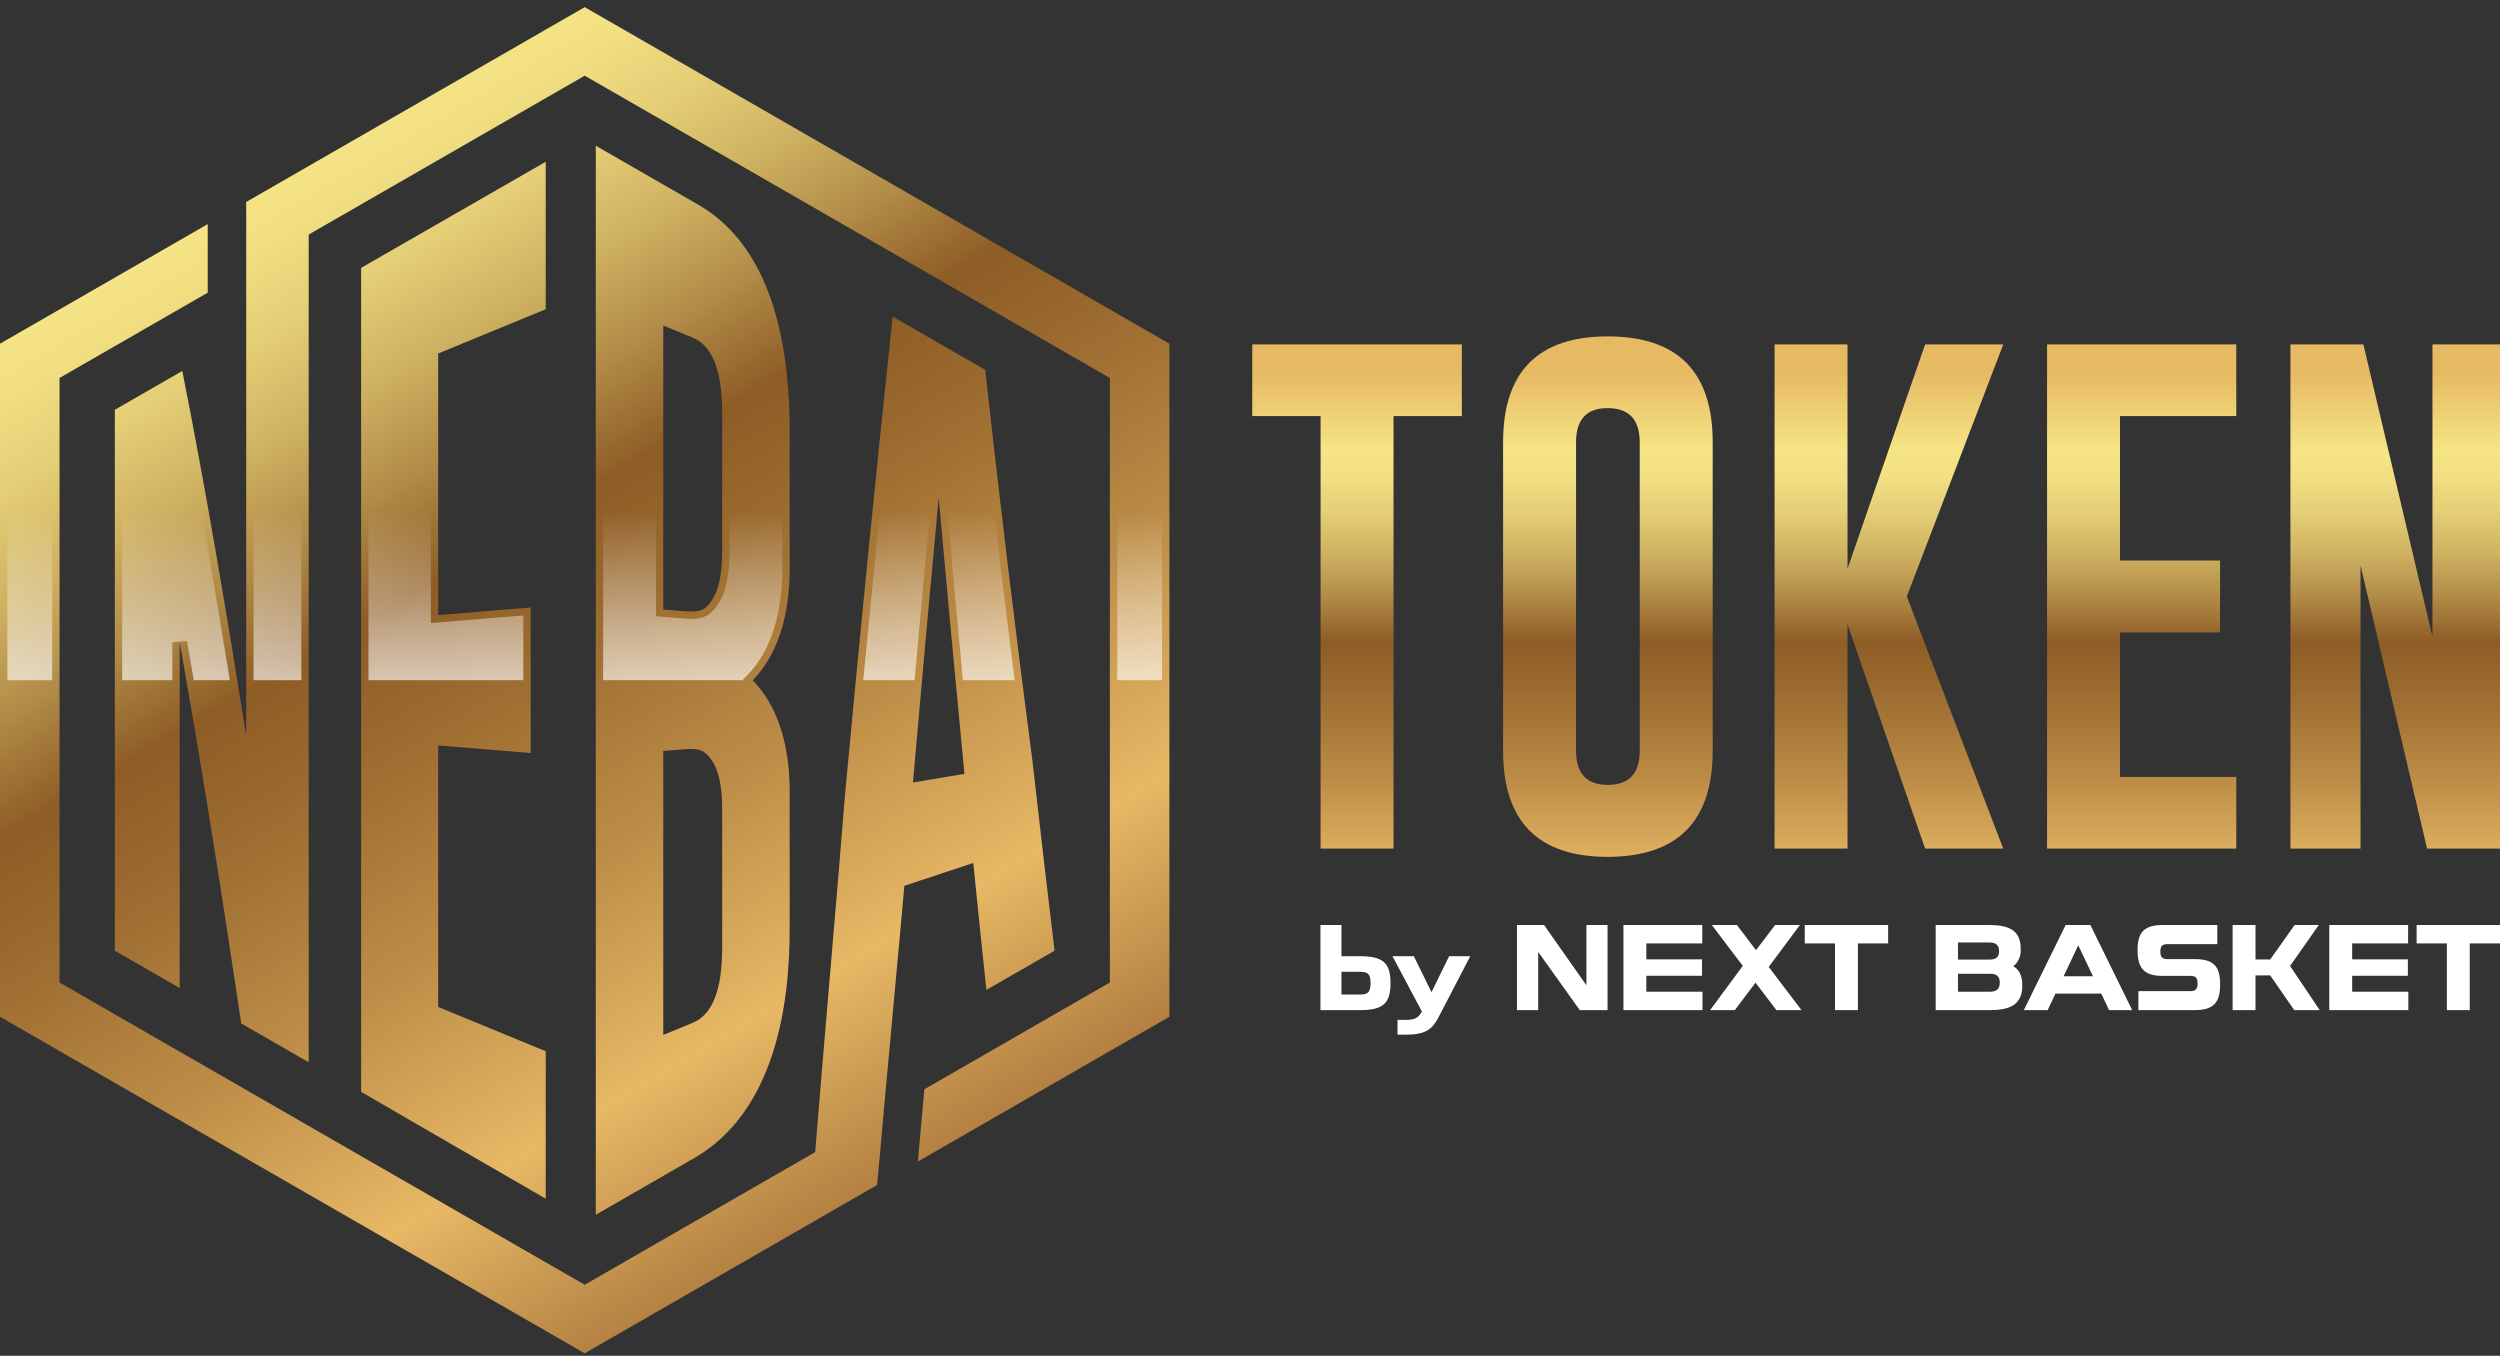 <svg width="260" height="141" viewBox="0 0 260 141" fill="none" xmlns="http://www.w3.org/2000/svg">
<rect x="0" y="0" width="260" height="141" fill="#333333" stroke="none"/>
<g clip-path="url(#clip0_69_638)">
<path d="M139.511 96.202V99.447H141.454C143.858 99.447 144.611 100.161 144.611 102.243C144.611 104.337 143.858 105.052 141.454 105.052H137.326V96.202H139.511ZM141.49 103.43C142.304 103.43 142.535 103.127 142.535 102.243C142.535 101.36 142.304 101.069 141.49 101.069H139.511V103.429L141.49 103.43Z" fill="white"/>
<path d="M146.178 106.069C147.053 106.069 147.478 105.924 147.878 105.197L144.818 99.447H147.04L148.874 103.188L150.708 99.447H152.906L149.603 105.803C148.922 107.098 148.219 107.607 146.178 107.607H145.341V106.069L146.178 106.069Z" fill="white"/>
<path d="M164.988 102.473V96.202H167.186V105.052H164.296L159.973 98.999V105.052H157.763V96.202H160.581L164.988 102.473Z" fill="white"/>
<path d="M177.011 101.48H171.218V103.139H177.06V105.052H168.838V96.202H177.035V98.115H171.218V99.773H177.011V101.48Z" fill="white"/>
<path d="M182.573 102.196L180.423 105.052H177.849L181.25 100.452L178.031 96.203H180.642L182.621 98.818L184.613 96.203H187.187L183.945 100.561L187.357 105.053H184.747L182.573 102.196Z" fill="white"/>
<path d="M190.842 98.115H187.697V96.202H196.367V98.115H193.222V105.051H190.842V98.115Z" fill="white"/>
<path d="M209.385 100.488C209.956 100.815 210.321 101.42 210.321 102.485C210.321 104.604 208.888 105.052 206.872 105.052H201.31V96.202H206.872C208.742 96.202 210.15 96.638 210.15 98.647C210.184 98.993 210.132 99.342 209.999 99.663C209.866 99.984 209.655 100.267 209.385 100.488ZM203.63 99.797H206.921C207.564 99.797 207.905 99.556 207.905 98.926C207.905 98.224 207.467 98.018 206.896 98.018H203.63V99.797ZM203.63 101.275V103.139H206.933C207.528 103.139 207.977 102.945 207.977 102.195C207.977 101.48 207.589 101.275 206.969 101.275H203.63Z" fill="white"/>
<path d="M214.826 96.202H217.401L221.748 105.052H219.344L218.529 103.333H213.769L212.956 105.052H210.479L214.826 96.202ZM214.619 101.529H217.667L216.137 98.309L214.619 101.529Z" fill="white"/>
<path d="M224.93 101.493C222.914 101.493 222.307 100.621 222.307 98.817C222.307 97.086 222.865 96.202 224.93 96.202H230.6V98.188H225.416C224.869 98.188 224.675 98.406 224.675 98.974C224.675 99.531 224.869 99.749 225.416 99.749H228.281C230.297 99.749 230.892 100.584 230.892 102.376C230.892 104.156 230.309 105.052 228.281 105.052H222.392V103.078H227.808C228.342 103.078 228.549 102.848 228.549 102.267C228.549 101.662 228.317 101.493 227.808 101.493H224.93Z" fill="white"/>
<path d="M238.166 100.463L241.251 105.052H238.603L236.102 101.444H234.572V105.052H232.192V96.202H234.572V99.785H236.102L238.64 96.202H241.154L238.166 100.463Z" fill="white"/>
<path d="M250.419 101.48H244.626V103.139H250.468V105.052H242.247V96.202H250.444V98.115H244.626V99.773H250.419V101.48Z" fill="white"/>
<path d="M254.475 98.115H251.33V96.202H260V98.115H256.855V105.051H254.475L254.475 98.115Z" fill="white"/>
<path d="M101.22 89.747C101.662 94.15 102.117 98.552 102.584 102.953L109.676 98.871C108.888 92.349 108.128 85.824 107.394 79.297C105.614 65.701 103.969 52.09 102.46 38.464L92.838 32.926C91.069 49.501 89.416 66.088 87.878 82.685C87.207 91.298 85.668 108.735 84.778 119.82L60.809 133.616L6.192 102.18V39.308L21.604 30.438V23.309L0 35.744V105.744L60.809 140.744L91.22 123.24L91.458 120.602L91.469 120.596C91.533 119.824 91.621 118.813 91.725 117.64L91.897 115.722L91.896 115.723C92.571 108.238 93.68 96.47 94.053 92.123L101.22 89.747ZM97.624 51.765C98.486 61.341 99.378 70.913 100.302 80.483L94.945 81.379C95.808 71.505 96.701 61.633 97.624 51.765ZM72.774 21.378L61.962 15.155V126.334L72.328 120.368C80.452 115.567 82.185 104.854 82.124 96.257V82.985C82.213 78.698 81.396 73.934 78.28 70.745C81.396 67.555 82.213 62.791 82.124 58.503V45.276C82.182 36.92 80.729 26.099 72.774 21.378ZM75.105 98.599C75.105 102.94 74.088 105.529 72.055 106.366L68.98 107.633V78.101L71.187 77.92C72.162 77.84 72.832 77.937 73.196 78.205C74.468 79.096 75.105 81.042 75.105 84.109L75.105 98.599ZM75.105 57.379C75.105 60.447 74.468 62.409 73.196 63.332C72.832 63.569 72.162 63.648 71.187 63.568L68.98 63.387V33.855L72.055 35.122C74.089 35.959 75.105 38.565 75.105 42.938L75.105 57.379ZM56.755 32.16V16.825C50.687 20.317 37.556 27.857 37.556 27.857V113.553C37.556 113.553 50.687 121.171 56.755 124.664V109.329L45.57 104.722V77.521L55.192 78.311V63.177L45.57 63.968V36.766L56.755 32.16ZM60.809 0.744L25.606 21.006V76.505C23.587 63.828 21.456 51.171 18.96 38.578L11.942 42.618V98.871L18.687 102.753V66.796C21.024 79.978 23.123 93.193 25.085 106.436L32.104 110.475V24.394L60.809 7.872L115.426 39.308V102.18L96.135 113.284L95.458 120.801L121.618 105.744V35.744L60.809 0.744Z" fill="url(#paint0_linear_69_638)"/>
<path d="M60.809 1.624L26.371 21.446V70.744H31.339V23.954L60.809 6.991L116.191 38.868V70.744H120.853V36.184L60.809 1.624ZM12.707 43.058V70.744H17.922V66.796L19.441 66.663C19.68 68.012 19.918 69.372 20.156 70.744H23.905C22.419 61.598 20.569 50.729 18.416 39.773L12.707 43.058ZM20.839 24.63L0.765 36.184V70.744H5.427V38.868L20.839 29.997V24.63ZM93.474 34.173C92.23 45.87 91.011 57.938 89.779 70.744H95.118C95.701 64.228 96.285 57.851 96.862 51.694L98.386 51.697C98.967 58.152 99.554 64.516 100.142 70.744H105.524C104.263 60.758 103.017 50.273 101.742 38.931L93.474 34.173ZM81.359 45.271C81.441 33.435 78.422 25.616 72.391 22.038L62.727 16.476V70.744H77.212L77.732 70.212C80.864 67.007 81.433 62.084 81.359 58.503V45.271ZM75.87 57.379C75.87 60.714 75.143 62.864 73.614 63.971C73.08 64.265 72.473 64.4 71.864 64.361C71.639 64.361 71.392 64.35 71.124 64.328L68.215 64.089V32.714L72.347 34.417C74.717 35.393 75.87 38.18 75.87 42.937L75.87 57.379ZM38.321 70.744H54.427V64.005L44.806 64.796V36.256L55.99 31.649V18.145C50.253 21.445 40.381 27.115 38.321 28.298L38.321 70.744Z" fill="url(#paint1_linear_69_638)"/>
<path d="M130.235 43.272H137.34V88.258H144.928V43.272H152.033V35.816H130.235V43.272ZM167.208 34.986C159.951 34.986 156.322 38.657 156.322 45.999V78.074C156.322 85.434 159.951 89.114 167.208 89.113C174.482 89.096 178.119 85.416 178.12 78.074V45.999C178.12 38.658 174.482 34.987 167.208 34.986ZM170.532 78.073C170.532 80.444 169.424 81.629 167.208 81.628C165.009 81.628 163.91 80.443 163.909 78.073V45.999C163.909 43.63 165 42.445 167.181 42.444H167.234C169.433 42.463 170.532 43.648 170.532 45.999V78.073ZM212.894 88.257H232.574V80.8H220.482V65.779H230.885V58.294H220.482V43.272H232.574V35.816H212.894L212.894 88.257ZM252.976 35.816V66.233L245.791 35.816H238.203V88.257H245.495V58.802L252.414 88.257H260V35.816H252.976ZM200.213 35.816L192.142 59.15V35.816H184.555V88.257H192.142V64.949L200.213 88.257H208.337L198.309 62.036L208.337 35.817L200.213 35.816Z" fill="url(#paint2_linear_69_638)"/>
</g>
<defs>
<linearGradient id="paint0_linear_69_638" x1="14.187" y1="-7.407" x2="103.006" y2="142.399" gradientUnits="userSpaceOnUse">
<stop stop-color="#E6B963"/>
<stop offset="0.054" stop-color="#E6B963"/>
<stop offset="0.161" stop-color="#F6E485"/>
<stop offset="0.164" stop-color="#F6E586"/>
<stop offset="0.2" stop-color="#F1DF82"/>
<stop offset="0.249" stop-color="#E4CE76"/>
<stop offset="0.305" stop-color="#CFB262"/>
<stop offset="0.365" stop-color="#B18B47"/>
<stop offset="0.426" stop-color="#8E5D26"/>
<stop offset="0.491" stop-color="#9A6A2F"/>
<stop offset="0.612" stop-color="#BB8B46"/>
<stop offset="0.748" stop-color="#E7B865"/>
<stop offset="0.982" stop-color="#854F22"/>
</linearGradient>
<linearGradient id="paint1_linear_69_638" x1="60.809" y1="81.005" x2="60.809" y2="53.167" gradientUnits="userSpaceOnUse">
<stop stop-color="white"/>
<stop offset="1" stop-color="white" stop-opacity="0"/>
</linearGradient>
<linearGradient id="paint2_linear_69_638" x1="195.117" y1="34.606" x2="195.117" y2="109.911" gradientUnits="userSpaceOnUse">
<stop stop-color="#E6B963"/>
<stop offset="0.054" stop-color="#E6B963"/>
<stop offset="0.161" stop-color="#F6E485"/>
<stop offset="0.164" stop-color="#F6E586"/>
<stop offset="0.2" stop-color="#F1DF82"/>
<stop offset="0.249" stop-color="#E4CE76"/>
<stop offset="0.305" stop-color="#CFB262"/>
<stop offset="0.365" stop-color="#B18B47"/>
<stop offset="0.426" stop-color="#8E5D26"/>
<stop offset="0.491" stop-color="#9A6A2F"/>
<stop offset="0.612" stop-color="#BB8B46"/>
<stop offset="0.748" stop-color="#E7B865"/>
<stop offset="0.982" stop-color="#854F22"/>
</linearGradient>
<clipPath id="clip0_69_638">
<rect width="260" height="140" fill="white" transform="translate(0 0.744)"/>
</clipPath>
</defs>
</svg>
